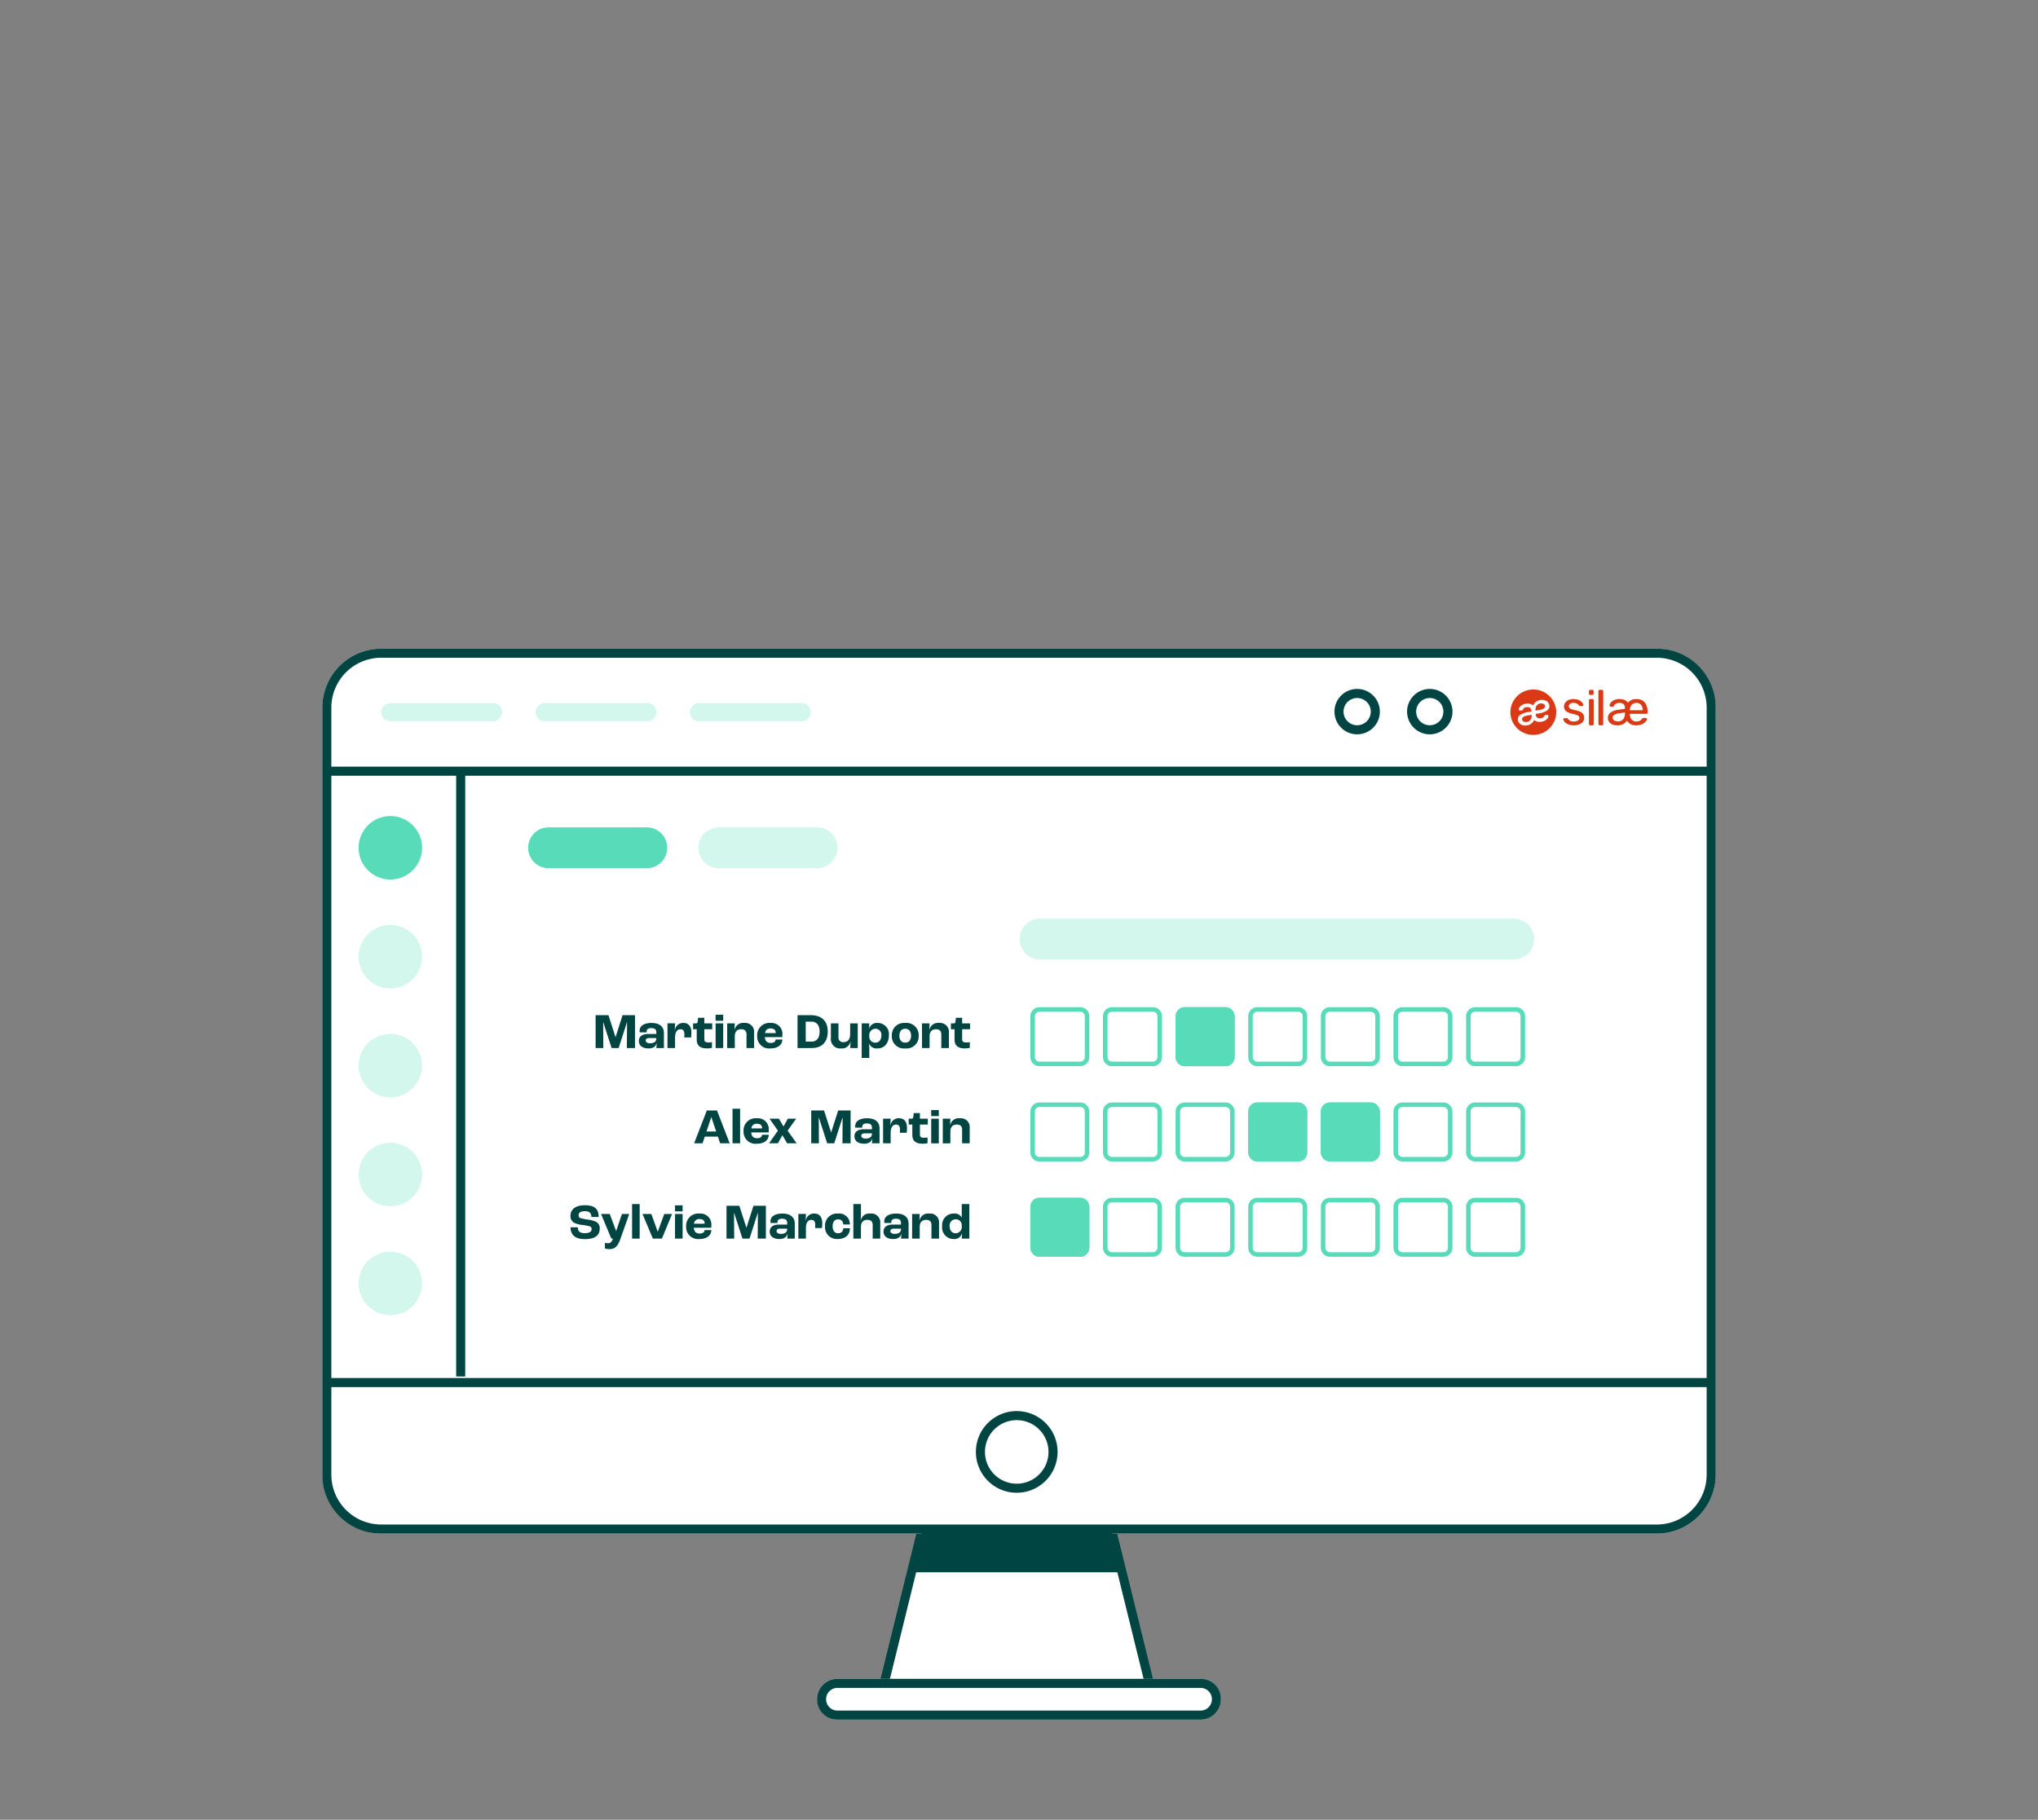 <?xml version="1.0" encoding="UTF-8"?> <svg xmlns="http://www.w3.org/2000/svg" xmlns:xlink="http://www.w3.org/1999/xlink" width="449" height="401" viewBox="0 0 449 401"><rect x="0" y="0" width="449" height="401" fill="#808080" stroke="none"/><defs><clipPath id="clip-Illustration-offre-paie-02"><rect width="449" height="401"></rect></clipPath></defs><g id="Illustration-offre-paie-02" clip-path="url(#clip-Illustration-offre-paie-02)"><path id="Union_1" data-name="Union 1" d="M28.38,46.8H0L11.529,0h35.5l11.53,46.8Z" transform="translate(194.73 324.371)" fill="#fff"></path><path id="Union_1_-_Contour" data-name="Union 1 - Contour" d="M59.83,47.8H-1.276L10.745-1H47.807Zm-58.554-2h56L46.24,1H12.312Z" transform="translate(194.73 324.371)" fill="#014543"></path><rect id="Rectangle_1780" data-name="Rectangle 1780" width="89" height="9" rx="4.5" transform="translate(180 369.937)" fill="#fff"></rect><path id="Rectangle_1780_-_Contour" data-name="Rectangle 1780 - Contour" d="M4.5,2a2.5,2.5,0,0,0,0,5h80a2.5,2.5,0,0,0,0-5H4.5m0-2h80a4.5,4.5,0,0,1,0,9H4.5a4.5,4.5,0,0,1,0-9Z" transform="translate(180 369.937)" fill="#014543"></path><rect id="Rectangle_1781" data-name="Rectangle 1781" width="307" height="195" rx="13" transform="translate(71 142.937)" fill="#fff"></rect><path id="Rectangle_1781_-_Contour" data-name="Rectangle 1781 - Contour" d="M13,2A11,11,0,0,0,2,13V182a11,11,0,0,0,11,11H294a11,11,0,0,0,11-11V13A11,11,0,0,0,294,2H13m0-2H294a13,13,0,0,1,13,13V182a13,13,0,0,1-13,13H13A13,13,0,0,1,0,182V13A13,13,0,0,1,13,0Z" transform="translate(71 142.937)" fill="#014543"></path><path id="Ligne_449" data-name="Ligne 449" d="M304.206,1H0V-1H304.206Z" transform="translate(72.861 304.652)" fill="#014543"></path><circle id="Ellipse_38" data-name="Ellipse 38" cx="9" cy="9" r="9" transform="translate(215 310.937)" fill="#fff"></circle><path id="Ellipse_38_-_Contour" data-name="Ellipse 38 - Contour" d="M9,2a7,7,0,1,0,7,7A7.008,7.008,0,0,0,9,2M9,0A9,9,0,1,1,0,9,9,9,0,0,1,9,0Z" transform="translate(215 310.937)" fill="#014543"></path><path id="Tracé_926" data-name="Tracé 926" d="M3371.568,2311.982l-2.51,9.713h46.616l-2.821-10.033Z" transform="translate(-3168.227 -1975.23)" fill="#014543"></path><path id="Ligne_509" data-name="Ligne 509" d="M304.206,1H0V-1H304.206Z" transform="translate(72.861 169.937)" fill="#014543"></path><path id="Ligne_510" data-name="Ligne 510" d="M22.639,2H0A2,2,0,0,1-2,0,2,2,0,0,1,0-2H22.639a2,2,0,0,1,2,2A2,2,0,0,1,22.639,2Z" transform="translate(86 156.937)" fill="#d4f7ed"></path><path id="Ligne_511" data-name="Ligne 511" d="M22.639,2H0A2,2,0,0,1-2,0,2,2,0,0,1,0-2H22.639a2,2,0,0,1,2,2A2,2,0,0,1,22.639,2Z" transform="translate(120 156.937)" fill="#d4f7ed"></path><path id="Ligne_512" data-name="Ligne 512" d="M22.639,2H0A2,2,0,0,1-2,0,2,2,0,0,1,0-2H22.639a2,2,0,0,1,2,2A2,2,0,0,1,22.639,2Z" transform="translate(154 156.937)" fill="#d4f7ed"></path><g id="logo" transform="translate(332.762 151.937)"><path id="Tracé_1927" data-name="Tracé 1927" d="M12.324,15.449c-.716.119-1.528.252-1.562.88a.664.664,0,0,0,.433.541,1.28,1.28,0,0,0,1.218-.183,1.376,1.376,0,0,0,.447-1.341C12.706,15.386,12.519,15.417,12.324,15.449Zm3.523-1.99a.659.659,0,0,0-.433-.539,1.137,1.137,0,0,0-.492-.08,1.293,1.293,0,0,0-.726.263,1.371,1.371,0,0,0-.447,1.34c.154-.039.342-.071.536-.1C15.01,14.22,15.813,14.086,15.847,13.459Z" transform="translate(-8.2 -9.781)" fill="#d93914"></path><path id="Tracé_1928" data-name="Tracé 1928" d="M5.051,0A5.026,5.026,0,0,0,0,5a5.026,5.026,0,0,0,5.05,5A5.026,5.026,0,0,0,10.1,5,4.975,4.975,0,0,0,8.623,1.465,5.077,5.077,0,0,0,5.051,0Zm.8,6.163a1.243,1.243,0,0,0,1.075.124.782.782,0,0,0,.56-.5.249.249,0,0,1,.235-.183c.048,0,.1,0,.144,0,.171-.015.373-.034.442.063.151.234.038.553-.325.924a2.285,2.285,0,0,1-1.393.529,2.071,2.071,0,0,1-1.38-.381,2.02,2.02,0,0,1-1.06,1.036,2.166,2.166,0,0,1-.752.17A2.017,2.017,0,0,1,2.538,7.8a1.345,1.345,0,0,1-.874-1.05,1.14,1.14,0,0,1,.447-1.122,4.6,4.6,0,0,1,2.085-.7q.218-.037.435-.081a1.02,1.02,0,0,0-.26-.788A1.241,1.241,0,0,0,3.3,3.939a.787.787,0,0,0-.56.5.251.251,0,0,1-.235.185.969.969,0,0,0-.144,0c-.171.017-.374.034-.442-.061-.151-.236-.036-.555.325-.924a2.288,2.288,0,0,1,1.4-.531,2.081,2.081,0,0,1,1.382.383A2.013,2.013,0,0,1,6.082,2.452,2.109,2.109,0,0,1,7.7,2.421a1.34,1.34,0,0,1,.874,1.048,1.139,1.139,0,0,1-.447,1.124,4.576,4.576,0,0,1-2.085.7c-.156.029-.3.054-.435.081a.976.976,0,0,0,.245.793v0Zm9.657-1.2a3.729,3.729,0,0,0-1.12-.375,7.67,7.67,0,0,1-.98-.273.977.977,0,0,1-.435-.276A.561.561,0,0,1,12.86,3.7a.675.675,0,0,1,.257-.539,1.208,1.208,0,0,1,.781-.214,1.68,1.68,0,0,1,.593.086,1.133,1.133,0,0,1,.37.22,2.616,2.616,0,0,1,.252.275.723.723,0,0,0,.094.078.257.257,0,0,0,.14.037H15.8a.276.276,0,0,0,.192-.078.224.224,0,0,0,.074-.2.794.794,0,0,0-.144-.353,1.735,1.735,0,0,0-.39-.415,2.234,2.234,0,0,0-.666-.349,2.993,2.993,0,0,0-.963-.139,2.514,2.514,0,0,0-1.153.237,1.771,1.771,0,0,0-.7.607,1.417,1.417,0,0,0-.24.773,1.475,1.475,0,0,0,.171.7,1.388,1.388,0,0,0,.546.531,3.81,3.81,0,0,0,1.028.37,9.13,9.13,0,0,1,1.005.263,1.239,1.239,0,0,1,.5.278.579.579,0,0,1,.135.4.63.63,0,0,1-.343.583,2.047,2.047,0,0,1-1.5.108,1.341,1.341,0,0,1-.413-.237,3.909,3.909,0,0,1-.307-.293.369.369,0,0,0-.113-.1.3.3,0,0,0-.115-.019h-.474a.324.324,0,0,0-.19.07.221.221,0,0,0-.087.207.87.87,0,0,0,.149.352,1.813,1.813,0,0,0,.408.431,2.427,2.427,0,0,0,.7.364,3.569,3.569,0,0,0,1.1.151,2.938,2.938,0,0,0,1.2-.22,1.8,1.8,0,0,0,.783-.6,1.418,1.418,0,0,0,.267-.833,1.463,1.463,0,0,0-.171-.724,1.506,1.506,0,0,0-.584-.551ZM18.094,2.1H17.58a.27.27,0,0,0-.2.079.265.265,0,0,0-.077.2V7.613a.268.268,0,0,0,.077.2.446.446,0,0,0,.26.078h.39a.412.412,0,0,0,.253-.088.275.275,0,0,0,.072-.2V2.374a.275.275,0,0,0-.072-.195.255.255,0,0,0-.192-.081ZM18.058.076H17.58a.269.269,0,0,0-.2.077.263.263,0,0,0-.078.2V.921a.259.259,0,0,0,.08.192.264.264,0,0,0,.2.074h.478a.265.265,0,0,0,.277-.273V.349a.264.264,0,0,0-.079-.2.269.269,0,0,0-.2-.077Zm12.067,3.9a2.965,2.965,0,0,0-.363-.9,1.974,1.974,0,0,0-.752-.7,2.837,2.837,0,0,0-1.3-.266,2.251,2.251,0,0,0-1.815.8,1.733,1.733,0,0,0-.64-.561,2.58,2.58,0,0,0-1.223-.243,2.868,2.868,0,0,0-1,.156,2.119,2.119,0,0,0-.673.381,1.65,1.65,0,0,0-.38.463.916.916,0,0,0-.127.407.248.248,0,0,0,.079.185.258.258,0,0,0,.187.078h.454a.205.205,0,0,0,.142-.051.41.41,0,0,0,.1-.144,1.318,1.318,0,0,1,.23-.29,1.232,1.232,0,0,1,.387-.241,1.469,1.469,0,0,1,.586-.1,1.3,1.3,0,0,1,.93.276A1.043,1.043,0,0,1,25.219,4v.26l-1.555.219a3.447,3.447,0,0,0-1.576.588,1.43,1.43,0,0,0-.61,1.2,1.451,1.451,0,0,0,.25.833,1.731,1.731,0,0,0,.707.581,2.764,2.764,0,0,0,1.122.215,2.733,2.733,0,0,0,1.237-.261,2.113,2.113,0,0,0,.879-.78,2.2,2.2,0,0,0,.755.741,2.665,2.665,0,0,0,1.327.3,3.694,3.694,0,0,0,1.016-.161,2.734,2.734,0,0,0,.725-.387,1.873,1.873,0,0,0,.44-.456.78.78,0,0,0,.149-.371.226.226,0,0,0-.065-.188.231.231,0,0,0-.19-.065h-.481a.442.442,0,0,0-.2.036.546.546,0,0,0-.154.17,1.311,1.311,0,0,1-.553.439,2.074,2.074,0,0,1-.745.141,1.381,1.381,0,0,1-.637-.17,1.266,1.266,0,0,1-.514-.509,2.043,2.043,0,0,1-.226-.948V5.36h3.635a.3.3,0,0,0,.2-.071.253.253,0,0,0,.086-.2V4.9a4.228,4.228,0,0,0-.113-.927Zm-3.083-.856a1.324,1.324,0,0,1,.665-.17,1.341,1.341,0,0,1,1.1.453,1.894,1.894,0,0,1,.343,1.156v.012H26.312v-.01a2,2,0,0,1,.221-.907,1.362,1.362,0,0,1,.507-.534h0ZM23.686,7.03a1.742,1.742,0,0,1-.557-.093,1.01,1.01,0,0,1-.437-.283.713.713,0,0,1,.2-1.077,2.836,2.836,0,0,1,1.137-.349l1.2-.17v.261a2.017,2.017,0,0,1-.211.97,1.337,1.337,0,0,1-.56.565,1.68,1.68,0,0,1-.776.176h0ZM20.184.075H19.67a.27.27,0,0,0-.2.078.265.265,0,0,0-.079.2V7.61a.264.264,0,0,0,.079.2.442.442,0,0,0,.259.078h.39a.409.409,0,0,0,.255-.08.275.275,0,0,0,.072-.195V.348a.275.275,0,0,0-.072-.195.25.25,0,0,0-.194-.078Z" transform="translate(0 0)" fill="#d93914"></path></g><path id="Ligne_513" data-name="Ligne 513" d="M1,133.374H-1V0H1Z" transform="translate(101.5 169.937)" fill="#014543"></path><circle id="Ellipse_98" data-name="Ellipse 98" cx="7" cy="7" r="7" transform="translate(79 179.811)" fill="#58dbb9"></circle><circle id="Ellipse_99" data-name="Ellipse 99" cx="7" cy="7" r="7" transform="translate(79 203.811)" fill="#d4f7ed"></circle><circle id="Ellipse_100" data-name="Ellipse 100" cx="5" cy="5" r="5" transform="translate(310 151.811)" fill="#fff"></circle><path id="Ellipse_100_-_Contour" data-name="Ellipse 100 - Contour" d="M5,2A3,3,0,1,0,8,5,3,3,0,0,0,5,2M5,0A5,5,0,1,1,0,5,5,5,0,0,1,5,0Z" transform="translate(310 151.811)" fill="#004543"></path><circle id="Ellipse_101" data-name="Ellipse 101" cx="5" cy="5" r="5" transform="translate(294 151.811)" fill="#fff"></circle><path id="Ellipse_101_-_Contour" data-name="Ellipse 101 - Contour" d="M5,2A3,3,0,1,0,8,5,3,3,0,0,0,5,2M5,0A5,5,0,1,1,0,5,5,5,0,0,1,5,0Z" transform="translate(294 151.811)" fill="#004543"></path><circle id="Ellipse_102" data-name="Ellipse 102" cx="7" cy="7" r="7" transform="translate(79 227.811)" fill="#d4f7ed"></circle><circle id="Ellipse_103" data-name="Ellipse 103" cx="7" cy="7" r="7" transform="translate(79 251.811)" fill="#d4f7ed"></circle><circle id="Ellipse_104" data-name="Ellipse 104" cx="7" cy="7" r="7" transform="translate(79 275.811)" fill="#d4f7ed"></circle><path id="Ligne_518" data-name="Ligne 518" d="M104.361,4.5H0A4.5,4.5,0,0,1-4.5,0,4.5,4.5,0,0,1,0-4.5H104.361a4.5,4.5,0,0,1,4.5,4.5A4.5,4.5,0,0,1,104.361,4.5Z" transform="translate(229.139 206.937)" fill="#d4f7ed"></path><path id="Ligne_520" data-name="Ligne 520" d="M21.641,4.5H0A4.5,4.5,0,0,1-4.5,0,4.5,4.5,0,0,1,0-4.5H21.641a4.5,4.5,0,0,1,4.5,4.5A4.5,4.5,0,0,1,21.641,4.5Z" transform="translate(120.859 186.811)" fill="#58dbb9"></path><path id="Ligne_521" data-name="Ligne 521" d="M21.641,4.5H0A4.5,4.5,0,0,1-4.5,0,4.5,4.5,0,0,1,0-4.5H21.641a4.5,4.5,0,0,1,4.5,4.5A4.5,4.5,0,0,1,21.641,4.5Z" transform="translate(158.359 186.811)" fill="#d4f7ed"></path><g id="Groupe_1272" data-name="Groupe 1272" transform="translate(-516 -108.937)"><rect id="Rectangle_1994" data-name="Rectangle 1994" width="13" height="13" rx="2" transform="translate(743 330.874)" fill="#fff"></rect><path id="Rectangle_1994_-_Contour" data-name="Rectangle 1994 - Contour" d="M2,1A1,1,0,0,0,1,2v9a1,1,0,0,0,1,1h9a1,1,0,0,0,1-1V2a1,1,0,0,0-1-1H2M2,0h9a2,2,0,0,1,2,2v9a2,2,0,0,1-2,2H2a2,2,0,0,1-2-2V2A2,2,0,0,1,2,0Z" transform="translate(743 330.874)" fill="#58dbb9"></path><rect id="Rectangle_1995" data-name="Rectangle 1995" width="13" height="13" rx="2" transform="translate(759 330.874)" fill="#fff"></rect><path id="Rectangle_1995_-_Contour" data-name="Rectangle 1995 - Contour" d="M2,1A1,1,0,0,0,1,2v9a1,1,0,0,0,1,1h9a1,1,0,0,0,1-1V2a1,1,0,0,0-1-1H2M2,0h9a2,2,0,0,1,2,2v9a2,2,0,0,1-2,2H2a2,2,0,0,1-2-2V2A2,2,0,0,1,2,0Z" transform="translate(759 330.874)" fill="#58dbb9"></path><rect id="Rectangle_1998" data-name="Rectangle 1998" width="13" height="13" rx="2" transform="translate(791 330.874)" fill="#fff"></rect><path id="Rectangle_1998_-_Contour" data-name="Rectangle 1998 - Contour" d="M2,1A1,1,0,0,0,1,2v9a1,1,0,0,0,1,1h9a1,1,0,0,0,1-1V2a1,1,0,0,0-1-1H2M2,0h9a2,2,0,0,1,2,2v9a2,2,0,0,1-2,2H2a2,2,0,0,1-2-2V2A2,2,0,0,1,2,0Z" transform="translate(791 330.874)" fill="#58dbb9"></path><rect id="Rectangle_2000" data-name="Rectangle 2000" width="13" height="13" rx="2" transform="translate(823 330.874)" fill="#fff"></rect><path id="Rectangle_2000_-_Contour" data-name="Rectangle 2000 - Contour" d="M2,1A1,1,0,0,0,1,2v9a1,1,0,0,0,1,1h9a1,1,0,0,0,1-1V2a1,1,0,0,0-1-1H2M2,0h9a2,2,0,0,1,2,2v9a2,2,0,0,1-2,2H2a2,2,0,0,1-2-2V2A2,2,0,0,1,2,0Z" transform="translate(823 330.874)" fill="#58dbb9"></path><rect id="Rectangle_1996" data-name="Rectangle 1996" width="13" height="13" rx="2" transform="translate(775 330.874)" fill="#58dbb9"></rect><path id="Rectangle_1996_-_Contour" data-name="Rectangle 1996 - Contour" d="M2,1A1,1,0,0,0,1,2v9a1,1,0,0,0,1,1h9a1,1,0,0,0,1-1V2a1,1,0,0,0-1-1H2M2,0h9a2,2,0,0,1,2,2v9a2,2,0,0,1-2,2H2a2,2,0,0,1-2-2V2A2,2,0,0,1,2,0Z" transform="translate(775 330.874)" fill="#58dbb9"></path><rect id="Rectangle_1997" data-name="Rectangle 1997" width="13" height="13" rx="2" transform="translate(807 330.874)" fill="#fff"></rect><path id="Rectangle_1997_-_Contour" data-name="Rectangle 1997 - Contour" d="M2,1A1,1,0,0,0,1,2v9a1,1,0,0,0,1,1h9a1,1,0,0,0,1-1V2a1,1,0,0,0-1-1H2M2,0h9a2,2,0,0,1,2,2v9a2,2,0,0,1-2,2H2a2,2,0,0,1-2-2V2A2,2,0,0,1,2,0Z" transform="translate(807 330.874)" fill="#58dbb9"></path><rect id="Rectangle_1999" data-name="Rectangle 1999" width="13" height="13" rx="2" transform="translate(839 330.874)" fill="#fff"></rect><path id="Rectangle_1999_-_Contour" data-name="Rectangle 1999 - Contour" d="M2,1A1,1,0,0,0,1,2v9a1,1,0,0,0,1,1h9a1,1,0,0,0,1-1V2a1,1,0,0,0-1-1H2M2,0h9a2,2,0,0,1,2,2v9a2,2,0,0,1-2,2H2a2,2,0,0,1-2-2V2A2,2,0,0,1,2,0Z" transform="translate(839 330.874)" fill="#58dbb9"></path></g><g id="Groupe_1273" data-name="Groupe 1273" transform="translate(-516 -87.937)"><rect id="Rectangle_1994-2" data-name="Rectangle 1994" width="13" height="13" rx="2" transform="translate(743 330.874)" fill="#fff"></rect><path id="Rectangle_1994_-_Contour-2" data-name="Rectangle 1994 - Contour" d="M2,1A1,1,0,0,0,1,2v9a1,1,0,0,0,1,1h9a1,1,0,0,0,1-1V2a1,1,0,0,0-1-1H2M2,0h9a2,2,0,0,1,2,2v9a2,2,0,0,1-2,2H2a2,2,0,0,1-2-2V2A2,2,0,0,1,2,0Z" transform="translate(743 330.874)" fill="#58dbb9"></path><rect id="Rectangle_1995-2" data-name="Rectangle 1995" width="13" height="13" rx="2" transform="translate(759 330.874)" fill="#fff"></rect><path id="Rectangle_1995_-_Contour-2" data-name="Rectangle 1995 - Contour" d="M2,1A1,1,0,0,0,1,2v9a1,1,0,0,0,1,1h9a1,1,0,0,0,1-1V2a1,1,0,0,0-1-1H2M2,0h9a2,2,0,0,1,2,2v9a2,2,0,0,1-2,2H2a2,2,0,0,1-2-2V2A2,2,0,0,1,2,0Z" transform="translate(759 330.874)" fill="#58dbb9"></path><rect id="Rectangle_1998-2" data-name="Rectangle 1998" width="13" height="13" rx="2" transform="translate(791 330.874)" fill="#58dbb9"></rect><path id="Rectangle_1998_-_Contour-2" data-name="Rectangle 1998 - Contour" d="M2,1A1,1,0,0,0,1,2v9a1,1,0,0,0,1,1h9a1,1,0,0,0,1-1V2a1,1,0,0,0-1-1H2M2,0h9a2,2,0,0,1,2,2v9a2,2,0,0,1-2,2H2a2,2,0,0,1-2-2V2A2,2,0,0,1,2,0Z" transform="translate(791 330.874)" fill="#58dbb9"></path><rect id="Rectangle_2000-2" data-name="Rectangle 2000" width="13" height="13" rx="2" transform="translate(823 330.874)" fill="#fff"></rect><path id="Rectangle_2000_-_Contour-2" data-name="Rectangle 2000 - Contour" d="M2,1A1,1,0,0,0,1,2v9a1,1,0,0,0,1,1h9a1,1,0,0,0,1-1V2a1,1,0,0,0-1-1H2M2,0h9a2,2,0,0,1,2,2v9a2,2,0,0,1-2,2H2a2,2,0,0,1-2-2V2A2,2,0,0,1,2,0Z" transform="translate(823 330.874)" fill="#58dbb9"></path><rect id="Rectangle_1996-2" data-name="Rectangle 1996" width="13" height="13" rx="2" transform="translate(775 330.874)" fill="#fff"></rect><path id="Rectangle_1996_-_Contour-2" data-name="Rectangle 1996 - Contour" d="M2,1A1,1,0,0,0,1,2v9a1,1,0,0,0,1,1h9a1,1,0,0,0,1-1V2a1,1,0,0,0-1-1H2M2,0h9a2,2,0,0,1,2,2v9a2,2,0,0,1-2,2H2a2,2,0,0,1-2-2V2A2,2,0,0,1,2,0Z" transform="translate(775 330.874)" fill="#58dbb9"></path><rect id="Rectangle_1997-2" data-name="Rectangle 1997" width="13" height="13" rx="2" transform="translate(807 330.874)" fill="#58dbb9"></rect><path id="Rectangle_1997_-_Contour-2" data-name="Rectangle 1997 - Contour" d="M2,1A1,1,0,0,0,1,2v9a1,1,0,0,0,1,1h9a1,1,0,0,0,1-1V2a1,1,0,0,0-1-1H2M2,0h9a2,2,0,0,1,2,2v9a2,2,0,0,1-2,2H2a2,2,0,0,1-2-2V2A2,2,0,0,1,2,0Z" transform="translate(807 330.874)" fill="#58dbb9"></path><rect id="Rectangle_1999-2" data-name="Rectangle 1999" width="13" height="13" rx="2" transform="translate(839 330.874)" fill="#fff"></rect><path id="Rectangle_1999_-_Contour-2" data-name="Rectangle 1999 - Contour" d="M2,1A1,1,0,0,0,1,2v9a1,1,0,0,0,1,1h9a1,1,0,0,0,1-1V2a1,1,0,0,0-1-1H2M2,0h9a2,2,0,0,1,2,2v9a2,2,0,0,1-2,2H2a2,2,0,0,1-2-2V2A2,2,0,0,1,2,0Z" transform="translate(839 330.874)" fill="#58dbb9"></path></g><g id="Groupe_1274" data-name="Groupe 1274" transform="translate(-516 -66.937)"><rect id="Rectangle_1994-3" data-name="Rectangle 1994" width="13" height="13" rx="2" transform="translate(743 330.874)" fill="#58dbb9"></rect><path id="Rectangle_1994_-_Contour-3" data-name="Rectangle 1994 - Contour" d="M2,1A1,1,0,0,0,1,2v9a1,1,0,0,0,1,1h9a1,1,0,0,0,1-1V2a1,1,0,0,0-1-1H2M2,0h9a2,2,0,0,1,2,2v9a2,2,0,0,1-2,2H2a2,2,0,0,1-2-2V2A2,2,0,0,1,2,0Z" transform="translate(743 330.874)" fill="#58dbb9"></path><rect id="Rectangle_1995-3" data-name="Rectangle 1995" width="13" height="13" rx="2" transform="translate(759 330.874)" fill="#fff"></rect><path id="Rectangle_1995_-_Contour-3" data-name="Rectangle 1995 - Contour" d="M2,1A1,1,0,0,0,1,2v9a1,1,0,0,0,1,1h9a1,1,0,0,0,1-1V2a1,1,0,0,0-1-1H2M2,0h9a2,2,0,0,1,2,2v9a2,2,0,0,1-2,2H2a2,2,0,0,1-2-2V2A2,2,0,0,1,2,0Z" transform="translate(759 330.874)" fill="#58dbb9"></path><rect id="Rectangle_1998-3" data-name="Rectangle 1998" width="13" height="13" rx="2" transform="translate(791 330.874)" fill="#fff"></rect><path id="Rectangle_1998_-_Contour-3" data-name="Rectangle 1998 - Contour" d="M2,1A1,1,0,0,0,1,2v9a1,1,0,0,0,1,1h9a1,1,0,0,0,1-1V2a1,1,0,0,0-1-1H2M2,0h9a2,2,0,0,1,2,2v9a2,2,0,0,1-2,2H2a2,2,0,0,1-2-2V2A2,2,0,0,1,2,0Z" transform="translate(791 330.874)" fill="#58dbb9"></path><rect id="Rectangle_2000-3" data-name="Rectangle 2000" width="13" height="13" rx="2" transform="translate(823 330.874)" fill="#fff"></rect><path id="Rectangle_2000_-_Contour-3" data-name="Rectangle 2000 - Contour" d="M2,1A1,1,0,0,0,1,2v9a1,1,0,0,0,1,1h9a1,1,0,0,0,1-1V2a1,1,0,0,0-1-1H2M2,0h9a2,2,0,0,1,2,2v9a2,2,0,0,1-2,2H2a2,2,0,0,1-2-2V2A2,2,0,0,1,2,0Z" transform="translate(823 330.874)" fill="#58dbb9"></path><rect id="Rectangle_1996-3" data-name="Rectangle 1996" width="13" height="13" rx="2" transform="translate(775 330.874)" fill="#fff"></rect><path id="Rectangle_1996_-_Contour-3" data-name="Rectangle 1996 - Contour" d="M2,1A1,1,0,0,0,1,2v9a1,1,0,0,0,1,1h9a1,1,0,0,0,1-1V2a1,1,0,0,0-1-1H2M2,0h9a2,2,0,0,1,2,2v9a2,2,0,0,1-2,2H2a2,2,0,0,1-2-2V2A2,2,0,0,1,2,0Z" transform="translate(775 330.874)" fill="#58dbb9"></path><rect id="Rectangle_1997-3" data-name="Rectangle 1997" width="13" height="13" rx="2" transform="translate(807 330.874)" fill="#fff"></rect><path id="Rectangle_1997_-_Contour-3" data-name="Rectangle 1997 - Contour" d="M2,1A1,1,0,0,0,1,2v9a1,1,0,0,0,1,1h9a1,1,0,0,0,1-1V2a1,1,0,0,0-1-1H2M2,0h9a2,2,0,0,1,2,2v9a2,2,0,0,1-2,2H2a2,2,0,0,1-2-2V2A2,2,0,0,1,2,0Z" transform="translate(807 330.874)" fill="#58dbb9"></path><rect id="Rectangle_1999-3" data-name="Rectangle 1999" width="13" height="13" rx="2" transform="translate(839 330.874)" fill="#fff"></rect><path id="Rectangle_1999_-_Contour-3" data-name="Rectangle 1999 - Contour" d="M2,1A1,1,0,0,0,1,2v9a1,1,0,0,0,1,1h9a1,1,0,0,0,1-1V2a1,1,0,0,0-1-1H2M2,0h9a2,2,0,0,1,2,2v9a2,2,0,0,1-2,2H2a2,2,0,0,1-2-2V2A2,2,0,0,1,2,0Z" transform="translate(839 330.874)" fill="#58dbb9"></path></g><path id="Tracé_7295" data-name="Tracé 7295" d="M-82.775,0h1.694l-.033-5.687h.022L-79.255,0H-77.7l1.826-5.687h.022L-75.9,0h1.8V-7.238h-2.739l-1.54,4.818H-78.4l-1.551-4.818h-2.827ZM-71.1.088c.99,0,1.606-.418,1.771-1.188h.011A11.02,11.02,0,0,1-69.4,0h1.672V-3.3c0-1.452-1.012-2.222-2.739-2.222-1.65,0-2.618.649-2.618,1.749a2.724,2.724,0,0,0,.022.319h1.54a2.281,2.281,0,0,1-.011-.231c0-.44.363-.7.99-.7.77,0,1.144.264,1.144.924V-3.1H-71.17c-1.441,0-2.079.649-2.079,1.54C-73.249-.462-72.369.088-71.1.088Zm.33-1.133c-.605,0-.968-.22-.968-.638,0-.308.275-.517.726-.517H-69.4v.11C-69.4-1.43-69.9-1.045-70.774-1.045ZM-66.946,0h1.672V-2.343c0-1.21.5-1.793,1.21-1.793.528,0,.847.319.847,1.111,0,.165-.011.44-.033.7h1.518c.022-.286.055-.77.055-1.078,0-1.408-.649-2.123-1.76-2.123a1.81,1.81,0,0,0-1.881,1.639h-.022l.066-1.551h-1.672ZM-58.2.088a5.312,5.312,0,0,0,1.056-.121V-1.3a4.027,4.027,0,0,1-.759.077c-.66,0-.924-.176-.924-.737V-4.136h1.738v-1.3h-1.738V-6.666H-60.2l-.077.759c-.033.33-.121.473-.374.473H-61.3v1.3h.8V-1.87C-60.5-.66-59.895.088-58.2.088Zm1.859-6.094h1.672V-7.337h-1.672Zm0,6.006h1.672V-5.434h-1.672Zm2.552,0h1.672V-2.585c0-1.034.528-1.551,1.408-1.551.737,0,1.177.341,1.177,1.111V0h1.672V-3.4a1.948,1.948,0,0,0-2.156-2.123,1.914,1.914,0,0,0-2.145,1.529h-.022l.066-1.441H-53.79Zm12.155-2.871A2.4,2.4,0,0,0-44.22-5.522a2.681,2.681,0,0,0-2.959,2.86A2.622,2.622,0,0,0-44.253.088c1.551,0,2.585-.726,2.618-1.969h-1.474c-.044.528-.462.759-1.111.759-.748,0-1.2-.385-1.276-1.276h3.861Zm-1.474-.418h-2.343A1.105,1.105,0,0,1-44.22-4.312c.693,0,1.111.319,1.111.935ZM-38.291,0h3.146c2.156,0,3.509-1.243,3.509-3.63s-1.43-3.608-3.74-3.608h-2.915Zm1.8-1.419v-4.4h1.21c1.067,0,1.848.638,1.848,2.189,0,1.529-.737,2.211-1.738,2.211ZM-28.655.088a1.853,1.853,0,0,0,2.013-1.507h.022C-26.631-.825-26.664-.374-26.7,0h1.672V-5.434H-26.7V-3.08c0,1.188-.539,1.782-1.441,1.782a1,1,0,0,1-1.133-1.111V-5.434h-1.672v3.223A2.049,2.049,0,0,0-28.655.088Zm4.5,2.09h1.672V.121c0-.2-.033-.737-.055-1.1h.011A1.767,1.767,0,0,0-20.68.088c1.529,0,2.519-1.166,2.519-2.926a2.452,2.452,0,0,0-2.508-2.684,1.754,1.754,0,0,0-1.837,1.2h-.011l.033-1.111h-1.672Zm3.08-3.366a1.279,1.279,0,0,1-1.408-1.3v-.242a1.38,1.38,0,0,1,1.4-1.518,1.307,1.307,0,0,1,1.265,1.474C-19.822-1.826-20.328-1.188-21.076-1.188ZM-14.564.088A2.669,2.669,0,0,0-11.6-2.706a2.68,2.68,0,0,0-2.959-2.816,2.68,2.68,0,0,0-2.959,2.816A2.669,2.669,0,0,0-14.564.088Zm0-1.276c-.814,0-1.287-.561-1.287-1.518s.473-1.54,1.287-1.54,1.287.572,1.287,1.54S-13.75-1.188-14.564-1.188ZM-10.868,0H-9.2V-2.585c0-1.034.528-1.551,1.408-1.551.737,0,1.177.341,1.177,1.111V0h1.672V-3.4A1.948,1.948,0,0,0-7.095-5.522,1.914,1.914,0,0,0-9.24-3.993h-.022L-9.2-5.434h-1.672ZM-1.4.088A5.312,5.312,0,0,0-.341-.033V-1.3a4.027,4.027,0,0,1-.759.077c-.66,0-.924-.176-.924-.737V-4.136H-.286v-1.3H-2.024V-6.666H-3.4l-.077.759c-.033.33-.121.473-.374.473H-4.5v1.3h.8V-1.87C-3.7-.66-3.091.088-1.4.088Z" transform="translate(214 230.937)" fill="#014543"></path><path id="Tracé_7296" data-name="Tracé 7296" d="M-55.341,0h2.1l-2.794-7.238h-2.244L-61.072,0h1.848l.495-1.474h2.893Zm-3.014-2.6L-57.3-5.764h.022L-56.21-2.6ZM-52.613,0h1.672V-7.623h-1.672Zm7.975-2.871a2.4,2.4,0,0,0-2.585-2.651,2.681,2.681,0,0,0-2.959,2.86A2.622,2.622,0,0,0-47.256.088c1.551,0,2.585-.726,2.618-1.969h-1.474c-.044.528-.462.759-1.111.759-.748,0-1.2-.385-1.276-1.276h3.861Zm-1.474-.418h-2.343a1.105,1.105,0,0,1,1.232-1.023c.693,0,1.111.319,1.111.935ZM-44.572,0h1.958l.99-1.793L-40.579,0h2.09L-40.48-2.794l1.892-2.64h-1.837l-.957,1.727-1.012-1.727h-2.079l1.859,2.64Zm9.295,0h1.694l-.033-5.687h.022L-31.757,0h1.551l1.826-5.687h.022L-28.4,0h1.8V-7.238h-2.739l-1.54,4.818H-30.9L-32.45-7.238h-2.827Zm11.671.088c.99,0,1.606-.418,1.771-1.188h.011A11.018,11.018,0,0,1-21.9,0h1.672V-3.3c0-1.452-1.012-2.222-2.739-2.222-1.65,0-2.618.649-2.618,1.749a2.725,2.725,0,0,0,.022.319h1.54a2.282,2.282,0,0,1-.011-.231c0-.44.363-.7.99-.7.77,0,1.144.264,1.144.924V-3.1h-1.771c-1.441,0-2.079.649-2.079,1.54C-25.751-.462-24.871.088-23.606.088Zm.33-1.133c-.6,0-.968-.22-.968-.638,0-.308.275-.517.726-.517H-21.9v.11C-21.9-1.43-22.407-1.045-23.276-1.045ZM-19.448,0h1.672V-2.343c0-1.21.495-1.793,1.21-1.793.528,0,.847.319.847,1.111,0,.165-.011.44-.033.7h1.518c.022-.286.055-.77.055-1.078,0-1.408-.649-2.123-1.76-2.123A1.81,1.81,0,0,0-17.82-3.883h-.022l.066-1.551h-1.672ZM-10.7.088A5.312,5.312,0,0,0-9.647-.033V-1.3a4.027,4.027,0,0,1-.759.077c-.66,0-.924-.176-.924-.737V-4.136h1.738v-1.3H-11.33V-6.666H-12.7l-.077.759c-.033.33-.121.473-.374.473h-.649v1.3h.8V-1.87C-13-.66-12.4.088-10.7.088Zm1.859-6.094h1.672V-7.337H-8.844Zm0,6.006h1.672V-5.434H-8.844Zm2.552,0H-4.62V-2.585c0-1.034.528-1.551,1.408-1.551.737,0,1.177.341,1.177,1.111V0H-.363V-3.4A1.948,1.948,0,0,0-2.519-5.522,1.914,1.914,0,0,0-4.664-3.993h-.022l.066-1.441H-6.292Z" transform="translate(214 251.937)" fill="#014543"></path><path id="Tracé_7297" data-name="Tracé 7297" d="M-85.151.11c2.585,0,3.278-1.1,3.278-2.332A1.558,1.558,0,0,0-82.665-3.7a6.257,6.257,0,0,0-1.859-.5,10.242,10.242,0,0,1-1.65-.341c-.253-.11-.352-.308-.352-.66,0-.484.418-.847,1.4-.847s1.419.451,1.419,1.276h1.6c0-1.628-.748-2.585-3.047-2.585-2.09,0-3.157.946-3.157,2.31a1.656,1.656,0,0,0,.7,1.5,5.19,5.19,0,0,0,1.859.528,12.936,12.936,0,0,1,1.672.308.575.575,0,0,1,.418.605c0,.462-.275.9-1.5.9s-1.529-.506-1.529-1.287H-88.3C-88.3-1.155-87.637.11-85.151.11Zm5.467,2.2c1.122,0,1.793-.616,2.343-2.178l1.969-5.566h-1.606l-1.265,3.74h-.022l-1.4-3.74h-1.914L-79.321,0h.363c-.275.748-.528,1.012-1.078,1.012a2.8,2.8,0,0,1-.693-.088V2.167A3.138,3.138,0,0,0-79.684,2.31ZM-74.745,0h1.672V-7.623h-1.672Zm4.576,0h1.991l2.244-5.434H-67.65l-1.43,3.9H-69.1l-1.4-3.9h-1.947Zm4.884-6.006h1.672V-7.337h-1.672Zm0,6.006h1.672V-5.434h-1.672Zm8-2.871a2.4,2.4,0,0,0-2.585-2.651,2.681,2.681,0,0,0-2.959,2.86A2.622,2.622,0,0,0-59.906.088c1.551,0,2.585-.726,2.618-1.969h-1.474c-.044.528-.462.759-1.111.759-.748,0-1.2-.385-1.276-1.276h3.861Zm-1.474-.418H-61.1a1.105,1.105,0,0,1,1.232-1.023c.693,0,1.111.319,1.111.935ZM-53.944,0h1.694l-.033-5.687h.022L-50.424,0h1.551l1.826-5.687h.022L-47.069,0h1.8V-7.238H-48l-1.54,4.818h-.022l-1.551-4.818h-2.827Zm11.671.088c.99,0,1.606-.418,1.771-1.188h.011A11.018,11.018,0,0,1-40.568,0H-38.9V-3.3c0-1.452-1.012-2.222-2.739-2.222-1.65,0-2.618.649-2.618,1.749a2.724,2.724,0,0,0,.022.319h1.54a2.282,2.282,0,0,1-.011-.231c0-.44.363-.7.99-.7.77,0,1.144.264,1.144.924V-3.1h-1.771c-1.441,0-2.079.649-2.079,1.54C-44.418-.462-43.538.088-42.273.088Zm.33-1.133c-.6,0-.968-.22-.968-.638,0-.308.275-.517.726-.517h1.617v.11C-40.568-1.43-41.074-1.045-41.943-1.045ZM-38.115,0h1.672V-2.343c0-1.21.495-1.793,1.21-1.793.528,0,.847.319.847,1.111,0,.165-.011.44-.033.7H-32.9c.022-.286.055-.77.055-1.078,0-1.408-.649-2.123-1.76-2.123a1.81,1.81,0,0,0-1.881,1.639h-.022l.066-1.551h-1.672Zm8.646.088c1.606,0,2.717-.814,2.717-2.376h-1.474a1.044,1.044,0,0,1-1.155,1.1c-.737,0-1.177-.572-1.177-1.529,0-.99.429-1.529,1.21-1.529a1.037,1.037,0,0,1,1.111,1.122h1.474a2.347,2.347,0,0,0-2.64-2.4A2.636,2.636,0,0,0-32.23-2.706,2.6,2.6,0,0,0-29.469.088ZM-25.993,0h1.672V-2.585c0-1.034.528-1.551,1.408-1.551.748,0,1.177.341,1.177,1.111V0h1.672V-3.4A1.948,1.948,0,0,0-22.22-5.522a1.914,1.914,0,0,0-2.145,1.529h-.022c.033-.407.066-1.023.066-1.232v-2.4h-1.672ZM-17.2.088c.99,0,1.606-.418,1.771-1.188h.011A11.019,11.019,0,0,1-15.5,0h1.672V-3.3c0-1.452-1.012-2.222-2.739-2.222-1.65,0-2.618.649-2.618,1.749a2.725,2.725,0,0,0,.022.319h1.54a2.282,2.282,0,0,1-.011-.231c0-.44.363-.7.99-.7.77,0,1.144.264,1.144.924V-3.1H-17.27c-1.441,0-2.079.649-2.079,1.54C-19.349-.462-18.469.088-17.2.088Zm.33-1.133c-.6,0-.968-.22-.968-.638,0-.308.275-.517.726-.517H-15.5v.11C-15.5-1.43-16-1.045-16.874-1.045ZM-13.046,0h1.672V-2.585c0-1.034.528-1.551,1.408-1.551.737,0,1.177.341,1.177,1.111V0h1.672V-3.4A1.948,1.948,0,0,0-9.273-5.522a1.914,1.914,0,0,0-2.145,1.529h-.022l.066-1.441h-1.672Zm9.163.088A1.7,1.7,0,0,0-2.068-1.166h.022C-2.079-.583-2.1-.11-2.112,0H-.44V-7.623H-2.112v2.992h-.011a1.67,1.67,0,0,0-1.694-.891A2.534,2.534,0,0,0-6.435-2.761,2.542,2.542,0,0,0-3.883.088ZM-3.5-1.188c-.77,0-1.276-.638-1.276-1.562a1.326,1.326,0,0,1,1.3-1.5A1.268,1.268,0,0,1-2.112-2.937v.264A1.356,1.356,0,0,1-3.5-1.188Z" transform="translate(214 272.937)" fill="#014543"></path></g></svg> 